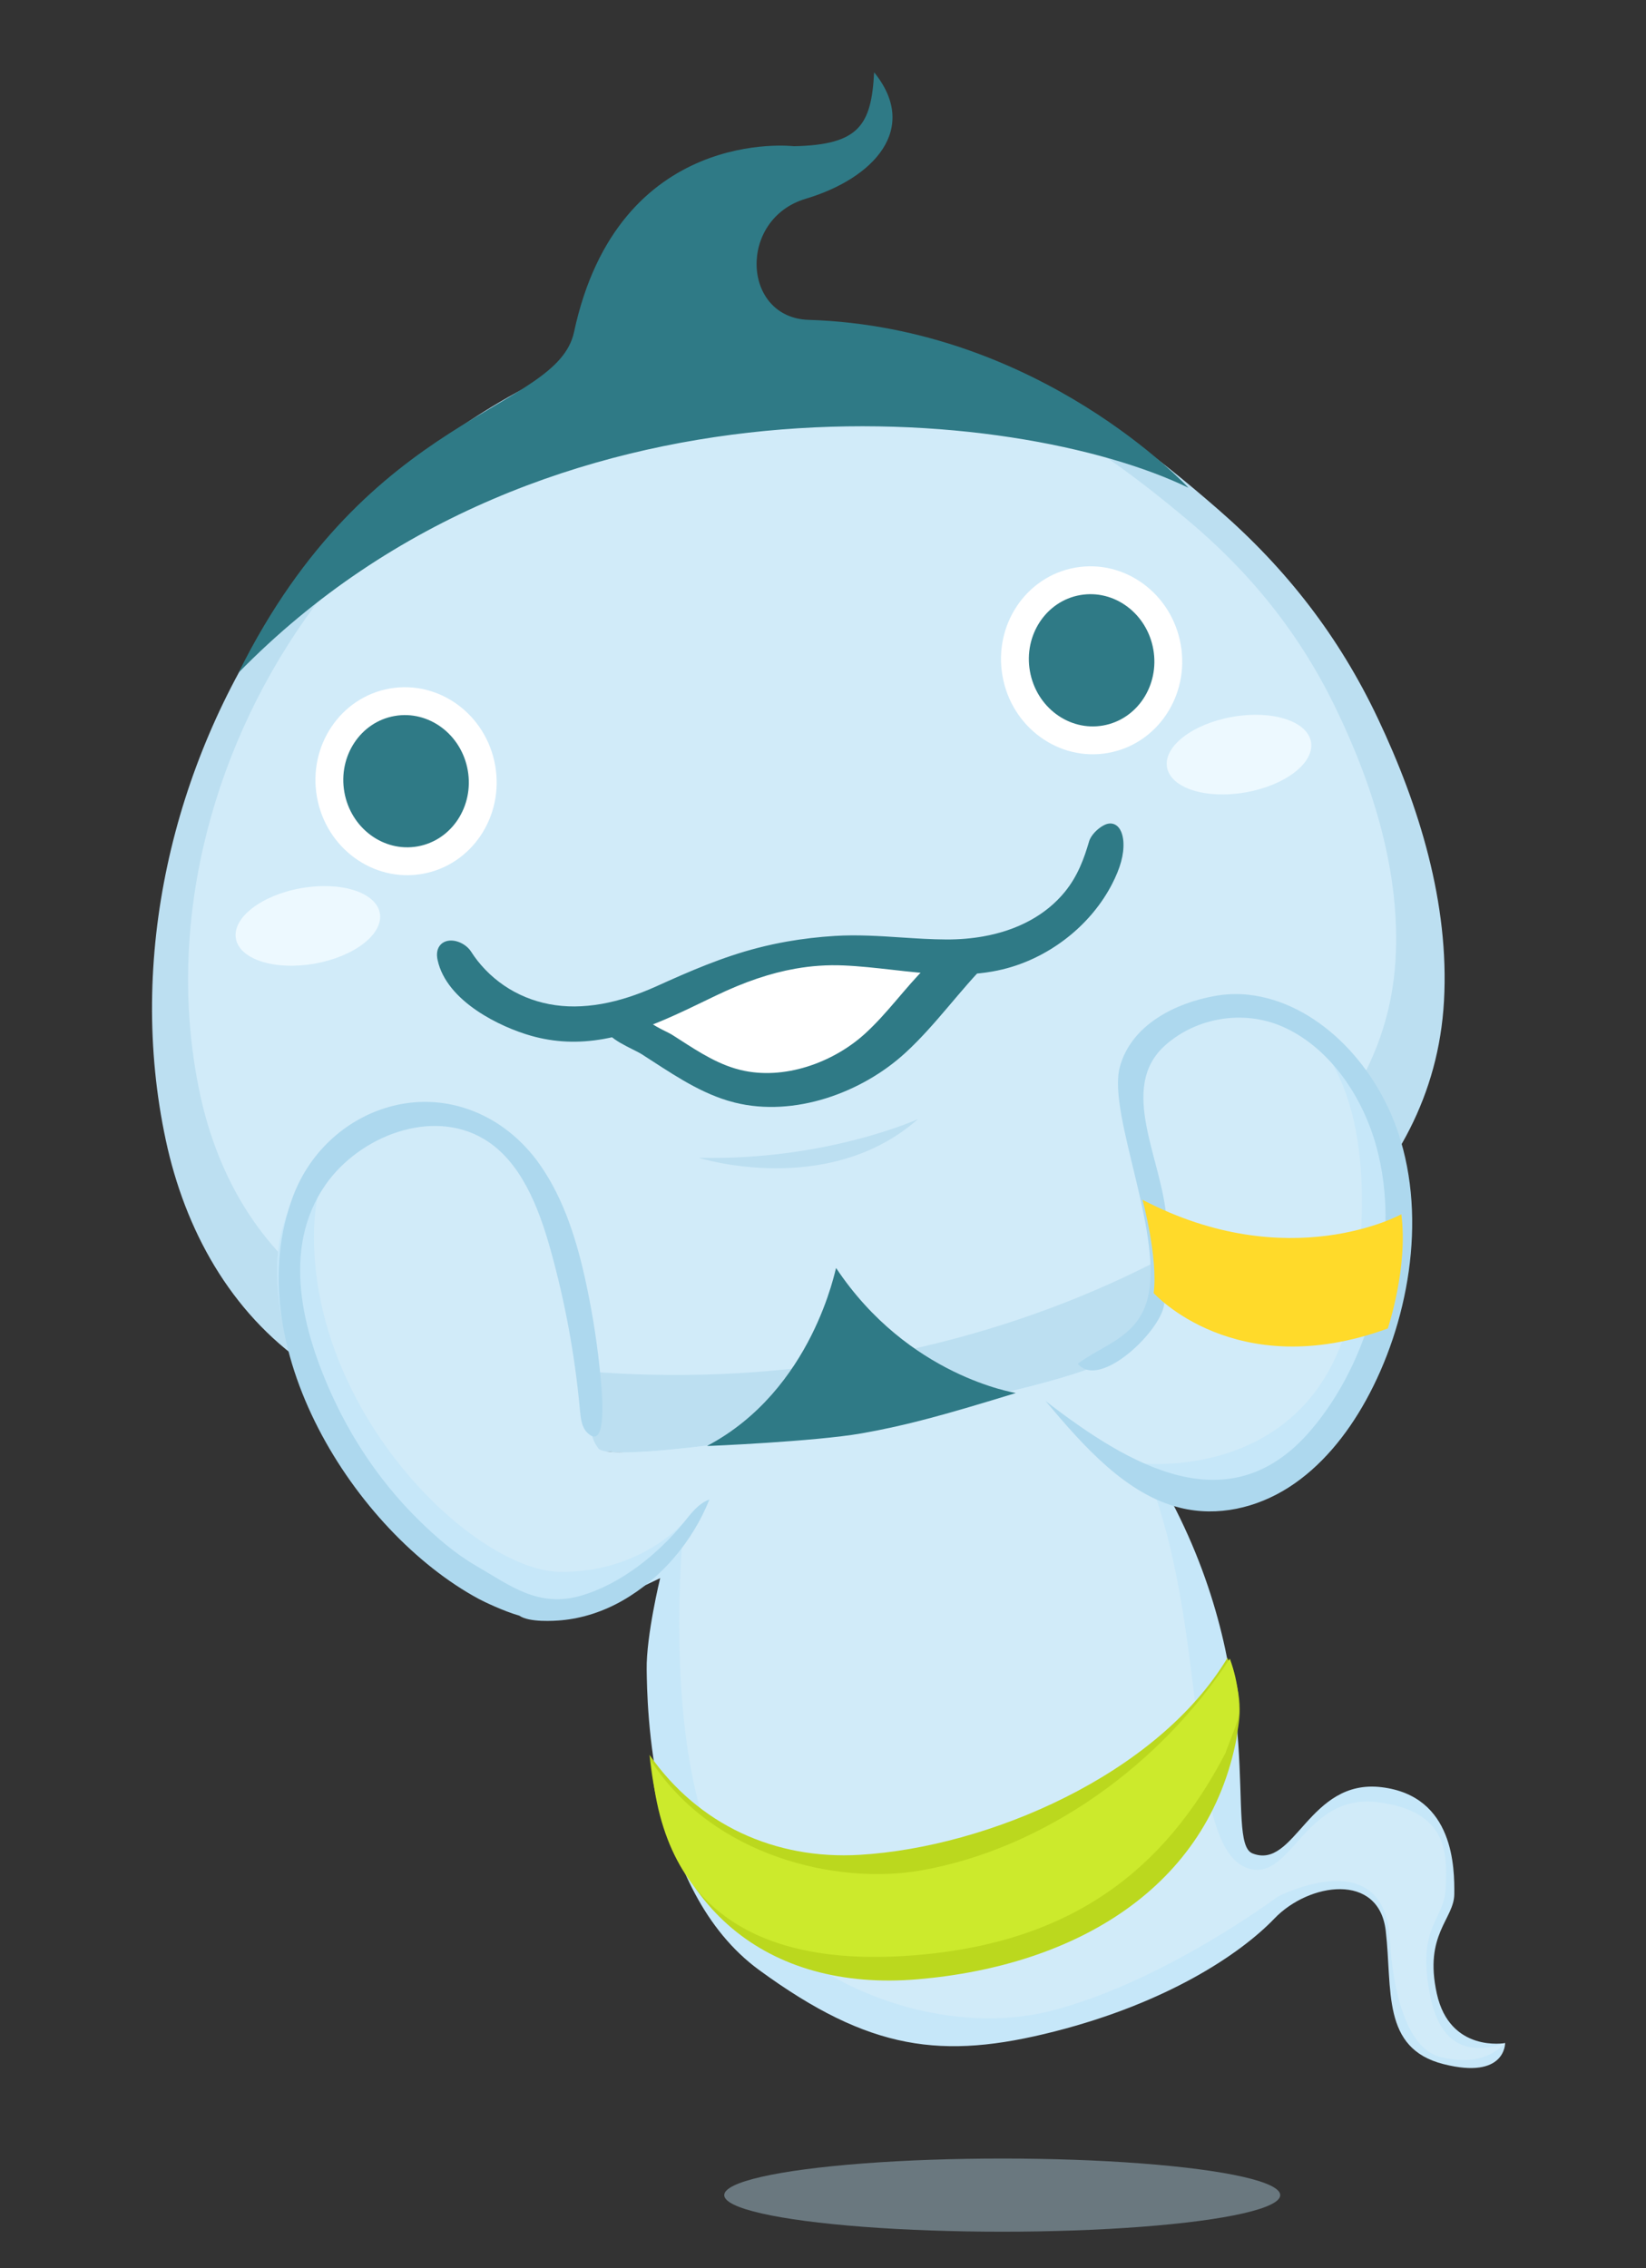 <?xml version="1.0" encoding="UTF-8"?>
<svg width="225px" height="310px" viewBox="0 0 225 310" version="1.1" xmlns="http://www.w3.org/2000/svg" xmlns:xlink="http://www.w3.org/1999/xlink">
    <rect x="0" y="0" width="225" height="310" fill="#333333" stroke="none"/>
    <!-- Generator: sketchtool 64 (101010) - https://sketch.com -->
    <title>BE1C6A5F-147D-4EAC-805A-87800EF2EC5F</title>
    <desc>Created with sketchtool.</desc>
    <g id="價格頁" stroke="none" stroke-width="1" fill="none" fill-rule="evenodd">
        <g id="desktop/section3" transform="translate(-726, -1224)">
            <g id="img_s3_genius" transform="translate(726, 1224)">
                <ellipse id="Oval" fill="#BCDFF1" opacity="0.4" cx="137" cy="300" rx="38" ry="5"></ellipse>
                <g id="Group-5" transform="translate(112.298, 154.834) rotate(-10) translate(-112.298, -154.834) translate(23.798, 13.334)">
                    <path d="M58.078,37.277 C46.473,42.256 36.023,49.475 27.246,58.565 C9.821,76.613 -0.864,101.597 0.055,126.902 C0.509,139.406 4.632,151.562 13.644,160.477 C21.941,168.684 32.921,173.666 43.936,177.058 C68.986,184.771 96.309,186.033 121.881,180.177 C144.885,174.909 169.533,163.668 175.425,138.526 C178.472,125.532 176.723,111.656 173.233,98.931 C169.966,87.009 164.489,76.635 156.72,67.031 C141.617,48.357 127.395,35.696 96.165,31.061 C83.24,29.142 69.949,32.181 58.078,37.277" id="Fill-1" fill="#BCDFF1"></path>
                    <path d="M60.04,40.888 C49.184,45.373 39.408,51.874 31.198,60.06 C14.896,76.315 4.901,98.816 5.761,121.606 C6.186,132.867 10.043,143.815 18.473,151.844 C26.235,159.236 36.507,163.722 46.811,166.777 C70.245,173.724 95.805,174.861 119.727,169.587 C141.247,164.843 164.305,154.718 169.817,132.075 C172.667,120.372 171.031,107.875 167.766,96.415 C164.71,85.678 159.586,76.335 152.319,67.685 C138.19,50.866 124.886,39.464 95.671,35.29 C83.579,33.562 71.146,36.298 60.04,40.888" id="Fill-1-Copy" fill="#D1EBF9"></path>
                    <path d="M52.633,165.119 C53.275,155.191 52.953,137.953 44.798,132.287 C36.641,126.622 15.205,128.914 11.97,146.934 C8.734,164.955 20.559,185.003 26.327,190.465 C32.096,195.929 37.677,202.737 46.945,200.164 L56.213,197.589 C56.213,197.589 52.961,205.005 52.226,209.581 C51.492,214.158 47.291,239.224 60.246,252.696 C73.2,266.168 82.743,269.152 98.55,267.967 C114.355,266.781 125.353,261.986 130.836,257.976 C136.318,253.966 145.996,254.211 145.518,262.292 C145.039,270.372 142.133,277.993 150.13,281.592 C158.128,285.193 158.926,280.223 158.926,280.223 C158.926,280.223 151.257,280.255 150.904,271.942 C150.552,263.63 154.994,262.351 155.619,258.967 C156.243,255.581 157.976,245.774 148.371,242.854 C138.744,239.926 134.746,251.982 129.415,248.697 C125.834,246.49 135.716,227.012 126.843,199.285 C126.843,199.285 152.655,202.743 161.099,177.135 C169.543,151.528 158.117,137.606 150.13,134.632 C147.431,133.627 137.865,129.54 131.318,142.875 C129.036,147.522 137.865,170.911 122.226,178.671 C114.603,182.454 52.633,182.015 50.969,178.671 C49.306,175.327 51.989,175.046 52.633,165.119 Z" id="Fill-30" fill="#C6E7F9"></path>
                    <path d="M52.633,165.119 C53.275,155.191 52.953,137.953 44.798,132.287 C36.641,126.622 19.366,123.73 17.249,146.878 C15.132,170.026 32.119,192.38 42.943,194.384 C53.767,196.389 60.746,190.629 60.746,190.629 C60.746,190.629 52.147,220.119 57.678,237.656 C63.21,255.193 82.743,266.295 98.55,265.109 C114.355,263.924 131.787,255.118 131.787,255.118 C131.787,255.118 147.539,250.158 145.862,263.636 C145.412,267.253 144.586,278.285 149.953,280.593 C153.531,282.132 156.522,282.008 158.926,280.223 C153.062,281.136 150.071,278.375 149.953,271.942 C149.776,262.291 153.658,262.291 154.592,257.992 C155.525,253.693 157.024,247.679 147.42,244.759 C137.792,241.832 133.971,253.535 128.463,250.602 C120.203,246.202 129.415,216.67 123.921,193.606 C123.921,193.606 148.197,200.722 156.641,175.115 C165.085,149.507 158.117,137.606 150.13,134.632 C147.431,133.627 137.865,129.54 131.318,142.875 C129.036,147.522 137.865,170.911 122.226,178.671 C114.603,182.454 52.633,182.015 50.969,178.671 C49.306,175.327 51.989,175.046 52.633,165.119 Z" id="Fill-30-Copy" fill="#D1EBF9"></path>
                    <path d="M76.503,239.567 C64.973,238.234 55.481,231.672 50.586,221.13 C48.942,241.755 60.665,255.837 81.384,257.695 C102.993,259.63 122.685,252.233 130.049,232.714 C130.478,231.003 132.251,228.111 130.68,221.795 C118.499,235.812 94.036,241.599 76.503,239.567 Z" id="Fill-27" fill="#BBD81E"></path>
                    <path d="M84.393,243.121 C72.739,243.121 56.766,236.316 50.674,222.017 C48.456,243.586 61.817,252.64 81.967,254.431 C102.983,256.298 117.174,248.894 128.194,234.51 C128.491,233.82 130.875,230.358 130.989,229.276 C131.103,228.195 131.668,225.783 130.989,221.949 C119.171,234.559 101.601,243.121 84.393,243.121 Z" id="Fill-27-Copy" fill="#CCEA2C"></path>
                    <path d="M148.446,84.298 C148.446,91.4 142.907,97.158 136.075,97.158 C129.242,97.158 123.705,91.4 123.705,84.298 C123.705,77.197 129.242,71.44 136.075,71.44 C142.907,71.44 148.446,77.197 148.446,84.298" id="Fill-3" fill="#FFFFFF"></path>
                    <path d="M28.547,84.298 C28.547,91.4 34.087,97.158 40.919,97.158 C47.75,97.158 53.288,91.4 53.288,84.298 C53.288,77.197 47.75,71.44 40.919,71.44 C34.087,71.44 28.547,77.197 28.547,84.298" id="Fill-5" fill="#FFFFFF"></path>
                    <path d="M163.672,100.491 C163.672,103.385 159.199,105.731 153.68,105.731 C148.162,105.731 143.688,103.385 143.688,100.491 C143.688,97.597 148.162,95.253 153.68,95.253 C159.199,95.253 163.672,97.597 163.672,100.491" id="Fill-7" fill="#EDF9FF"></path>
                    <path d="M24.266,106.683 C18.746,106.683 14.274,104.338 14.274,101.444 C14.274,98.551 18.746,96.205 24.266,96.205 C29.784,96.205 34.257,98.551 34.257,101.444 C34.257,104.338 29.784,106.683 24.266,106.683 Z" id="Fill-9" fill="#EDF9FF"></path>
                    <path d="M71.368,145.737 C71.368,145.737 87.772,137.164 101.819,145.737 C101.819,145.737 88.46,142.295 71.368,145.737" id="Fill-11" fill="#BCDFF1" transform="translate(86.594, 143.832) scale(1, -1) translate(-86.594, -143.832) "></path>
                    <path d="M144.64,84.299 C144.64,89.296 140.805,93.348 136.076,93.348 C131.346,93.348 127.512,89.296 127.512,84.299 C127.512,79.302 131.346,75.25 136.076,75.25 C140.805,75.25 144.64,79.302 144.64,84.299" id="Fill-13" fill="#2F7A86"></path>
                    <path d="M32.354,84.299 C32.354,89.296 36.189,93.348 40.918,93.348 C45.647,93.348 49.482,89.296 49.482,84.299 C49.482,79.302 45.647,75.25 40.918,75.25 C36.189,75.25 32.354,79.302 32.354,84.299" id="Fill-15" fill="#2F7A86"></path>
                    <line x1="81.836" y1="134.632" x2="83.739" y2="134.933" id="Fill-19" fill="#757D97"></line>
                    <path d="M76.635,134.923 C76.945,135.08 77.258,135.229 77.577,135.371 C85.177,138.742 94.835,137.083 101.695,132.705 C106.481,129.652 110.494,125.571 115.141,122.328 C114.493,122.78 109.072,120.845 108.12,120.618 C105.406,119.97 102.692,119.322 99.977,118.675 C96.531,117.853 93.086,117.03 89.64,116.209 C89.64,116.209 65.11,120.027 64.94,120.053 C63.934,120.211 61.973,120.907 61.858,122.072 C61.697,123.705 65.129,125.688 66.175,126.648 C69.441,129.649 72.643,132.898 76.635,134.923" id="Fill-21" fill="#2F7A86"></path>
                    <path d="M78.385,130.772 C78.611,130.886 78.841,130.995 79.075,131.097 C84.639,133.549 91.71,132.342 96.733,129.159 C100.237,126.938 103.175,123.971 106.577,121.612 C106.103,121.94 102.134,120.533 101.436,120.369 C99.449,119.897 97.462,119.426 95.474,118.955 C92.952,118.357 90.429,117.76 87.907,117.161 C87.907,117.161 69.947,119.938 69.822,119.957 C69.086,120.073 67.65,120.578 67.566,121.426 C67.448,122.614 69.961,124.056 70.726,124.754 C73.117,126.936 75.462,129.3 78.385,130.772" id="Fill-23" fill="#FFFFFF"></path>
                    <path d="M115.313,123.829 C110.72,123.829 106.226,122.502 101.881,121.219 C99.762,120.594 97.571,119.948 95.43,119.479 C93.267,119.003 91.122,118.772 88.871,118.772 C85.418,118.772 81.716,119.339 77.551,120.506 L76.12,120.909 C72.968,121.801 69.747,122.711 66.514,123.236 C65.918,123.332 65.32,123.416 64.723,123.483 C63.608,123.61 62.494,123.681 61.382,123.681 C57.876,123.681 54.719,122.982 51.731,121.541 C47.819,119.658 41.143,114.921 40.921,109.117 C40.891,108.329 41.082,107.717 41.488,107.298 C41.819,106.956 42.267,106.776 42.785,106.776 C43.916,106.776 45.169,107.669 45.638,108.806 C46.017,109.726 46.507,110.638 47.094,111.516 C49.628,115.309 53.601,117.832 58.28,118.619 C59.449,118.815 60.686,118.915 61.953,118.915 C64.353,118.915 66.98,118.555 69.759,117.844 C74.604,116.605 79.364,115.462 84.337,115.082 C85.671,114.976 87.048,114.924 88.426,114.924 C90.553,114.924 92.754,115.051 94.969,115.302 C98.013,115.647 100.974,116.372 103.839,117.075 C105.822,117.559 107.871,118.063 109.917,118.43 C111.619,118.736 113.298,118.889 114.909,118.889 C119.729,118.889 123.902,117.486 126.978,114.83 C129.096,113.001 130.359,110.791 131.408,108.676 C131.416,108.659 131.46,108.571 131.47,108.552 C131.5,108.495 131.532,108.441 131.567,108.389 C132.079,107.609 133.197,106.92 134.021,106.734 C134.167,106.7 134.31,106.683 134.447,106.683 C134.884,106.683 135.263,106.85 135.546,107.168 C136.171,107.87 136.098,109.076 136.036,109.564 C135.828,111.219 135.026,112.919 133.509,114.91 C129.914,119.627 124.156,122.898 118.107,123.658 C117.204,123.771 116.263,123.829 115.313,123.829" id="Fill-25" fill="#2F7A86"></path>
                    <path d="M153.204,63.375 C153.204,63.375 137.068,38.239 106.064,31.762 C97.123,29.895 98.901,16.511 108.54,15.395 C118.18,14.275 125.578,8.683 120.753,0 C119.118,7.066 117.005,9.404 108.212,8.045 C108.212,8.045 85.074,1.041 74.185,27.844 C69.963,38.233 44.833,33.346 20.935,65.724 C69.919,30.576 132.191,48.194 153.204,63.375" id="Fill-27" fill="#2F7A86"></path>
                    <path d="M63.887,188.402 C62.708,188.852 61.717,189.785 60.746,190.629 C56.527,194.292 50.749,197.479 45.105,198.075 C39.102,198.709 35.873,195.059 31.696,191.535 C29.193,189.424 27.056,186.79 25.156,184.137 C21.174,178.576 18.266,172.266 16.507,165.673 C13.892,155.874 12.981,144.199 20.555,136.647 C26.192,131.026 36.581,128.822 42.932,134.329 C47.315,138.13 48.646,144.672 49.241,150.722 C49.973,158.159 50.025,165.673 49.396,173.122 C49.305,174.206 49.229,175.408 49.841,176.27 C52.172,179.551 52.842,170.54 52.925,169.545 C53.292,165.188 53.4,160.806 53.249,156.434 C53.044,150.463 52.316,144.369 49.813,139.045 C46.288,131.544 39.211,127.133 31.445,127.685 C25.274,128.123 19.341,131.624 15.885,137.428 C4.739,156.147 16.173,184.123 31.303,196.085 C31.886,196.545 34.325,198.306 36.361,199.298 C37.532,200.47 40.963,200.836 41.893,200.915 C44.833,201.166 47.822,200.718 50.594,199.727 C56.423,197.643 61.463,193.4 64.707,188.179 C64.423,188.226 64.151,188.301 63.887,188.402" id="Fill-32" fill="#ADD8EE"></path>
                    <path d="M144.723,132.401 C139.294,132.409 132.795,134.252 130.234,139.679 C127.335,145.817 132.401,164.037 128.222,172.036 C125.887,176.507 121.336,176.737 117.519,178.64 C119.793,182.736 129.513,176.215 130.567,172.681 C132.422,166.46 132.393,165.807 132.884,161.379 C133.789,153.196 129.361,142.432 136.901,137.829 C141.769,134.857 148.206,134.938 152.997,138.08 C158.591,141.75 162.067,148.856 162.831,156.151 C163.595,163.446 161.883,170.871 158.963,177.422 C156.228,183.559 152.193,189.127 147.275,193.164 C134.149,203.938 122.125,193.688 112.286,182.881 C116.385,189.975 120.971,197.427 127.932,200.487 C132.709,202.586 138.153,202.3 142.964,200.305 C147.774,198.309 151.981,194.697 155.445,190.409 C162.827,181.27 168.022,167.707 166.138,155.154 C164.611,144.997 158.075,135.639 149.305,133.051 C147.815,132.611 146.272,132.399 144.723,132.401" id="Fill-34" fill="#ADD8EE"></path>
                    <path d="M130.126,158.12 C130.126,158.12 130.866,166.224 129.415,170.935 C129.415,170.935 138.227,185.144 160.087,181.261 C160.087,181.261 164.307,173.519 164.623,166.212 C164.623,166.212 148.014,171.891 130.126,158.12" id="Fill-40" fill="#FFDA2A"></path>
                    <path d="M87.256,160.025 C87.205,159.909 81.314,175.876 65.659,180.911 C65.591,180.934 80.368,182.886 86.771,182.886 C93.126,182.886 98.539,182.345 108.48,181.118 C108.443,181.07 94.412,176.363 87.256,160.025" id="Fill-17" fill="#2F7A86"></path>
                </g>
            </g>
        </g>
    </g>
</svg>